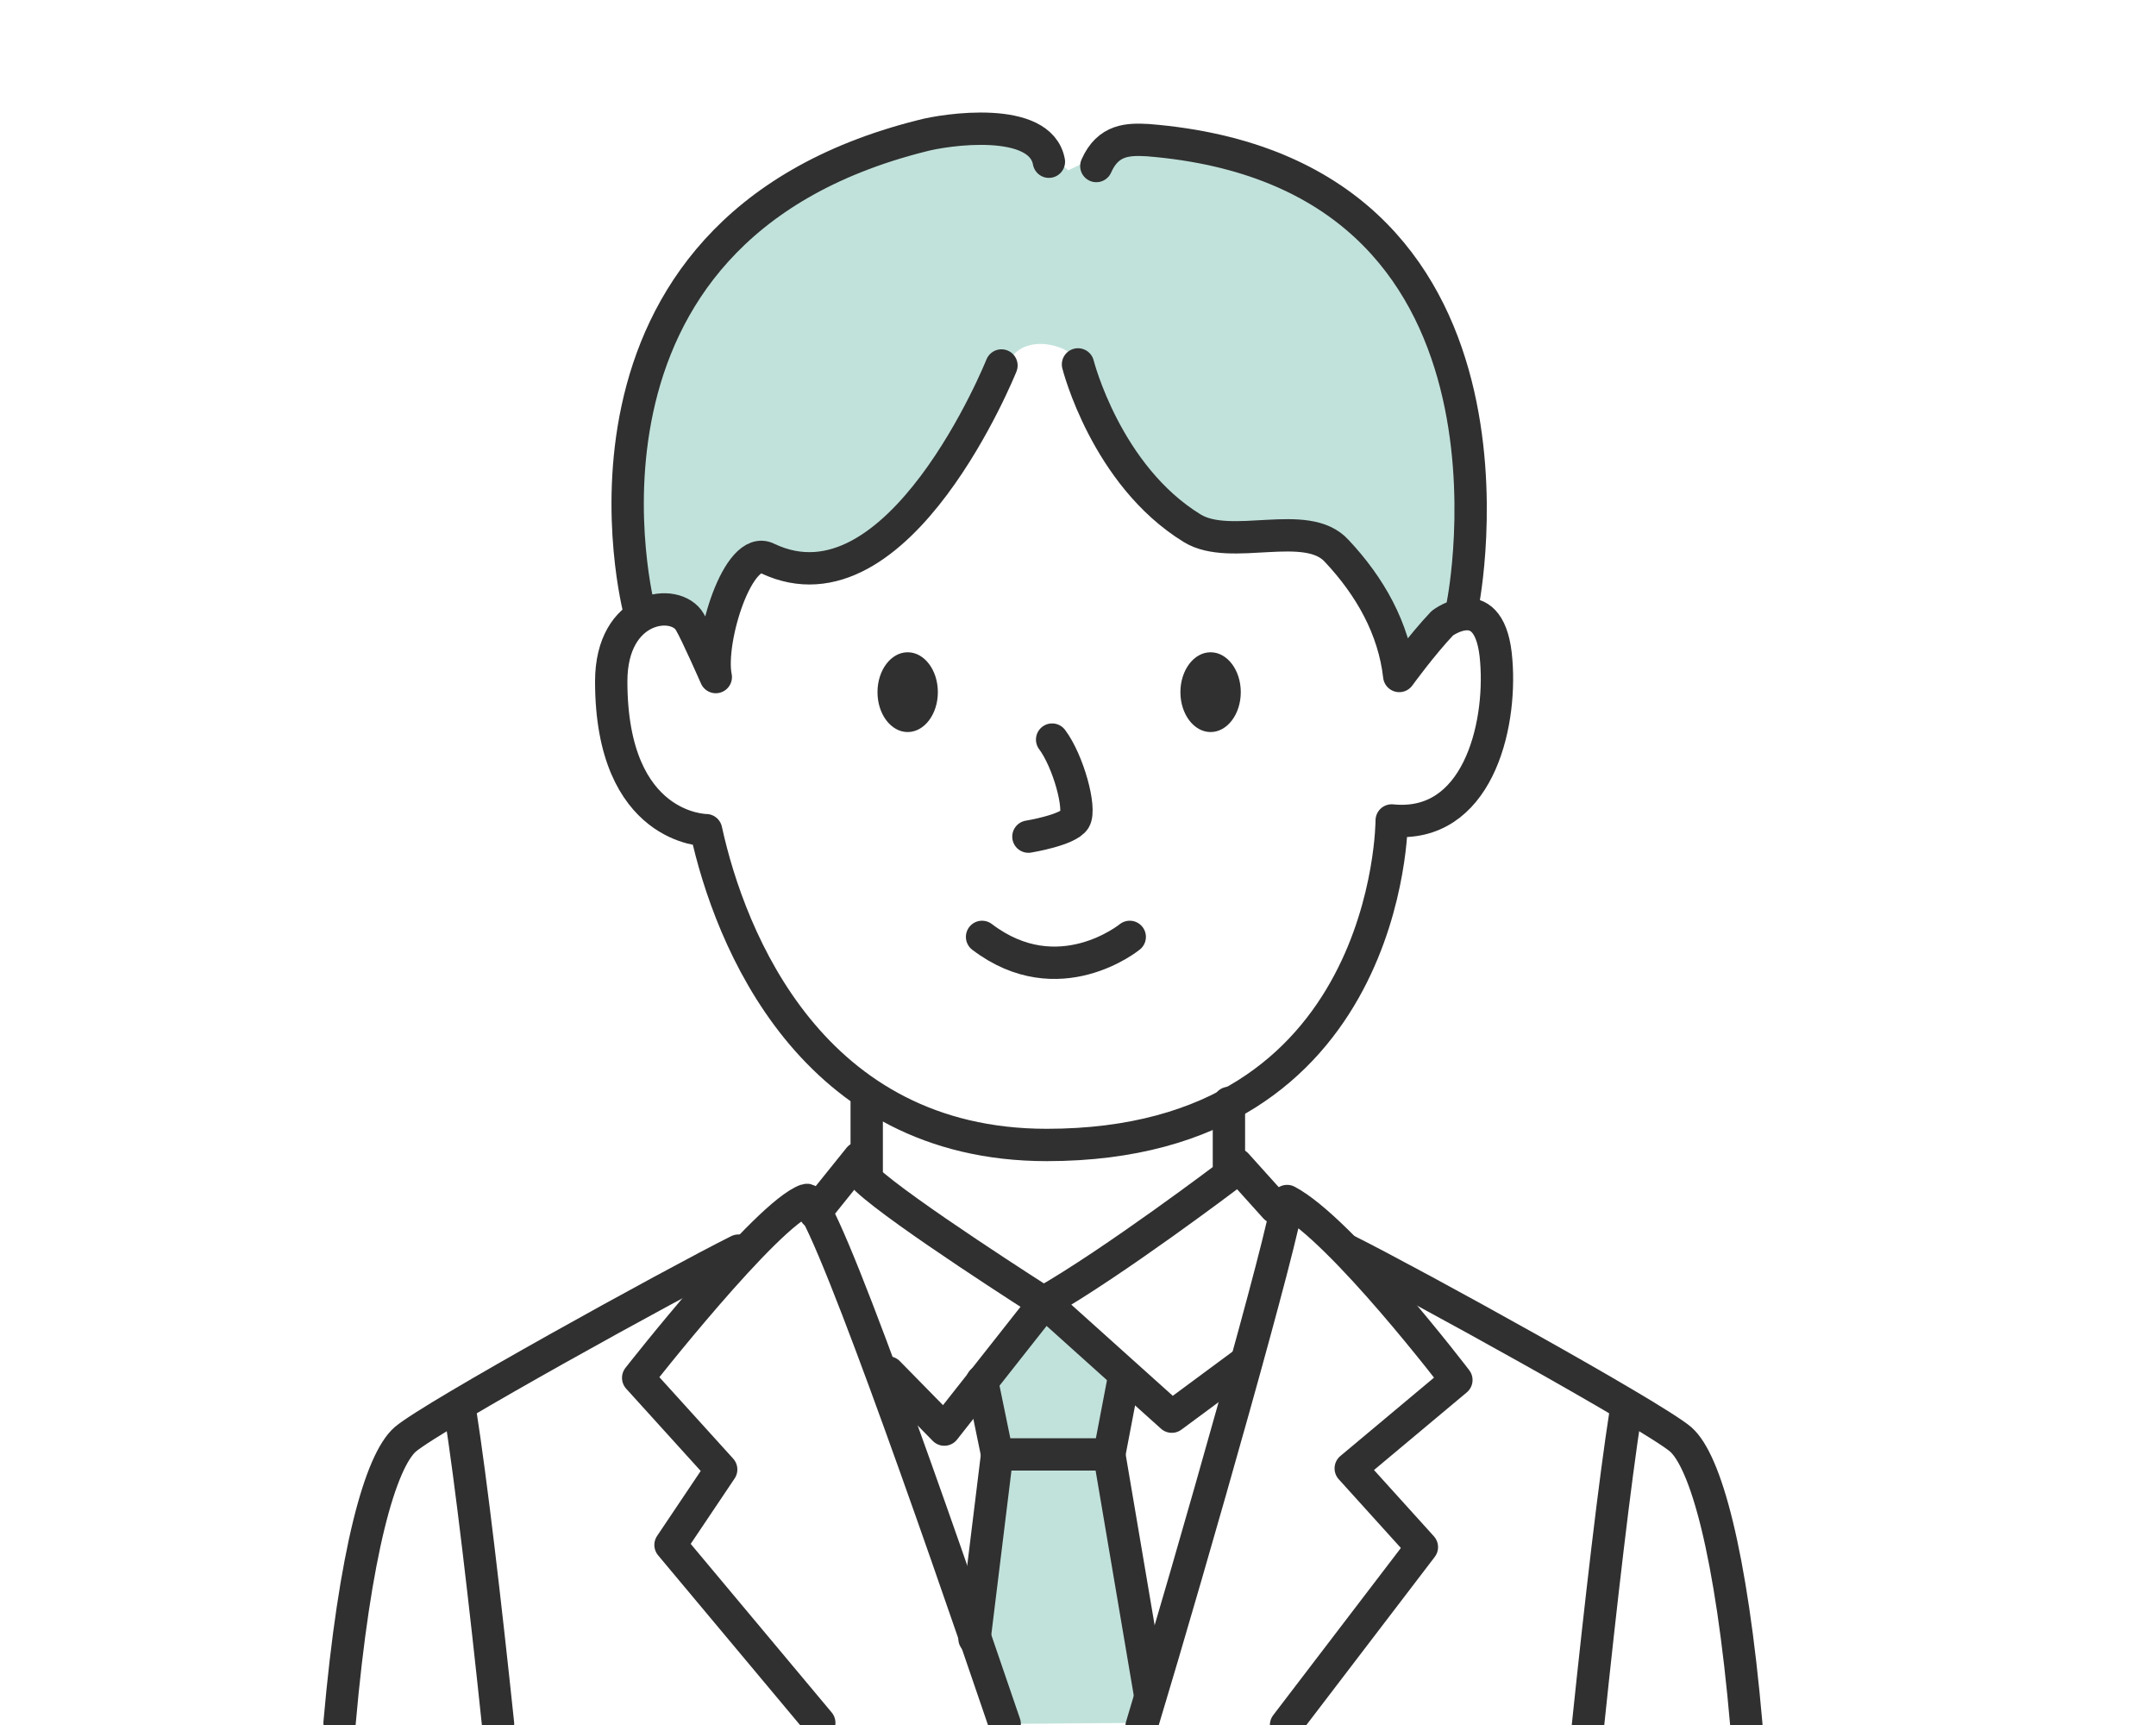 <?xml version="1.0" encoding="utf-8"?>
<!-- Generator: Adobe Illustrator 25.0.1, SVG Export Plug-In . SVG Version: 6.00 Build 0)  -->
<svg version="1.1" id="レイヤー_1" xmlns="http://www.w3.org/2000/svg" xmlns:xlink="http://www.w3.org/1999/xlink" x="0px"
	 y="0px" viewBox="0 0 200 160" style="enable-background:new 0 0 200 160;" xml:space="preserve">
<style type="text/css">
	.st0{opacity:0.25;fill:#0B8C70;enable-background:new    ;}
	.st1{fill:none;stroke:#303030;stroke-width:3;stroke-linecap:round;stroke-linejoin:round;stroke-miterlimit:10;}
	.st2{fill:#303030;}
</style>
<path class="st0" d="M100,33.8c1.3,3.2,3.8,9.6,6.9,12.2s4.6,4,8.2,3.8c3.6-0.2,8.4,0.8,8.4,0.8l5,7.1l1.1,3.4l3.8-3l2.5-3.2
	c3.1-7.8-0.2-23.6-5.1-29.2c-4.8-5.5-16.5-12.1-21.3-12.5s-10.4,2.6-10.4,2.6c-2.3-2-6.7-5.9-14.7-3S65,22.7,62.4,29
	s-4.3,15-4.1,18.1s1.1,9.4,1.1,9.4h3.2c0,0,3.6,4.3,3.7,3.9c0-0.4,3.9-8.8,3.9-8.8l6.3,0.8l6.4-3.5l8.2-11.3c0,0,1.7-1.9,2.2-3.4
	C94.5,30.3,100,32.2,100,33.8z"/>
<path class="st0" d="M93.4,159.9c-1.5-4.8-2.8-8.8-3-9c-0.5-0.3,2.3-16.1,2.3-16.1l-1.7-6.8l6.2-7l7,7l-1.1,8.1l3.5,21.1
	c0,0-0.3,1.1-0.8,2.6"/>
<path class="st1" d="M100,33.8c0,0,2.6,10.3,10.6,15.2c3.6,2.2,10.6-1,13.4,2.1c3.1,3.3,5.3,7.2,5.8,11.6c0,0,2.1-2.9,4-4.9
	c0,0,4.5-3.4,5,3.5c0.5,6.2-1.8,15.6-9.7,14.8c0,0,0,30.1-32,30.1c-21.8,0-29.4-19.1-31.6-29.2c0,0-8.8,0-8.8-13.8
	c0-7.1,6-7.8,7.3-5.5c0.6,1,2.4,5.1,2.4,5.1c-0.7-3.4,2.1-12.4,4.8-11c12.2,5.8,21.7-17.9,21.7-17.9"/>
<path class="st1" d="M101.7,15.4c1.1-2.5,3-2.5,4.8-2.4c37.2,3,29.2,43,29.2,43"/>
<path class="st1" d="M59.3,56.6c0,0-9.2-35.1,26.2-44c2.2-0.6,11-1.9,11.8,2.4"/>
<path class="st1" d="M97.6,68.6c1.5,2,2.7,6.4,2.1,7.4s-4.3,1.6-4.3,1.6"/>
<ellipse class="st2" cx="84.2" cy="64.2" rx="2.8" ry="3.7"/>
<ellipse class="st2" cx="112.3" cy="64.2" rx="2.8" ry="3.7"/>
<path class="st1" d="M91.1,86.9c7.1,5.4,13.7,0,13.7,0"/>
<path class="st1" d="M80.4,101.9v7.5c3.2,3,16.4,11.4,16.4,11.4c6.5-3.7,17.2-11.8,17.2-11.8v-6.7"/>
<path class="st1" d="M93.2,159.9c-6.5-19.1-17-49.1-18.4-48.6c-3.7,1.3-15.6,16.5-15.6,16.5l7.7,8.5l-4.7,7l13.8,16.5"/>
<path class="st1" d="M105.9,160.1c4.8-15.9,13.4-46.2,13.5-48.7c5.1,2.7,15.7,16.6,15.7,16.6l-9.8,8.2l6.6,7.3l-12.6,16.5"/>
<line class="st1" x1="79.7" y1="107.4" x2="75.6" y2="112.5"/>
<polyline class="st1" points="82.4,127.3 87.6,132.6 96.9,120.8 108.7,131.4 115.6,126.3 "/>
<line class="st1" x1="114.7" y1="108" x2="118.3" y2="112"/>
<polyline class="st1" points="91.1,128.1 92.5,134.9 102.9,134.9 104.2,128.1 "/>
<line class="st1" x1="106.7" y1="157.3" x2="102.9" y2="134.9"/>
<line class="st1" x1="90.4" y1="152" x2="92.5" y2="134.9"/>
<path class="st1" d="M68.5,116c-6.2,3.1-28.3,15.3-30.9,17.5c-2.3,2-4.7,10.4-6.1,26.3"/>
<path class="st1" d="M42.7,131c1,6.4,2.3,17.5,3.5,28.9"/>
<path class="st1" d="M125,116c6.2,3.1,28.3,15.3,30.9,17.5c2.3,2,4.7,10.4,6.1,26.5"/>
<path class="st1" d="M150.8,131c-1,6.4-2.3,17.6-3.5,29.1"/>
</svg>

